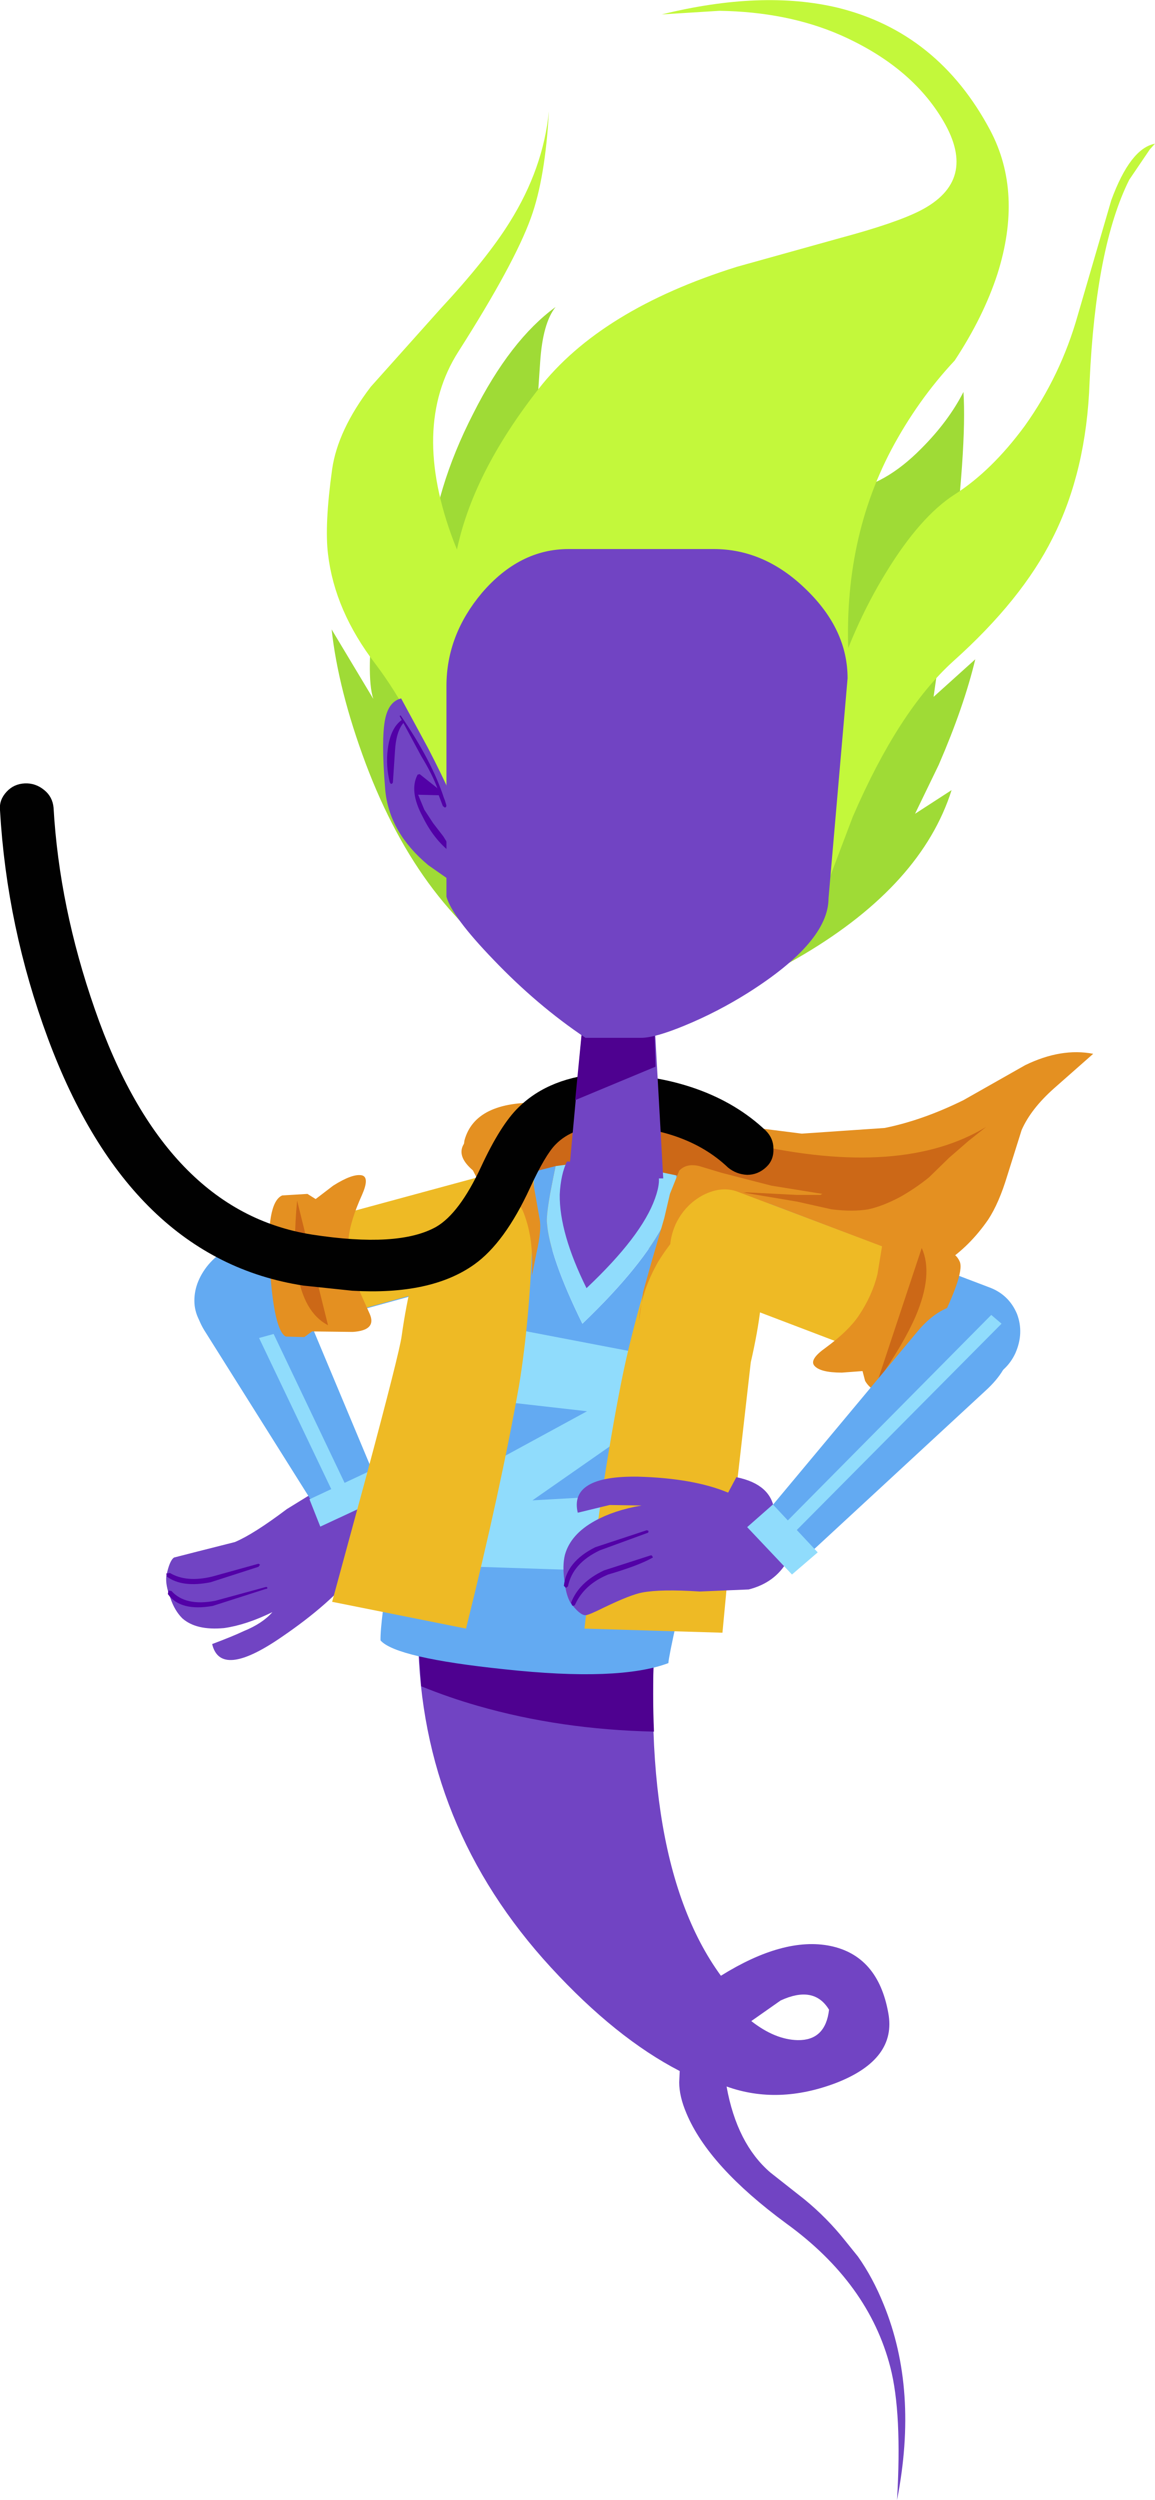 <?xml version="1.0" encoding="UTF-8" standalone="no"?>
<svg xmlns:xlink="http://www.w3.org/1999/xlink" height="242.7px" width="112.15px" xmlns="http://www.w3.org/2000/svg">
  <g transform="matrix(1.0, 0.0, 0.0, 1.0, 103.85, 235.3)">
    <path d="M-66.15 -86.85 Q-65.15 -84.6 -67.95 -82.05 L-69.3 -82.75 Q-71.7 -79.65 -76.55 -76.35 -82.45 -72.3 -83.25 -75.7 -81.25 -76.45 -80.2 -76.95 -78.35 -77.7 -77.4 -78.8 -79.95 -77.55 -82.1 -77.25 -84.8 -77.0 -86.15 -78.2 -86.9 -78.95 -87.3 -80.15 -87.8 -81.4 -87.7 -82.3 -87.4 -83.8 -86.95 -84.1 L-85.0 -84.6 -81.05 -85.6 Q-79.25 -86.35 -76.0 -88.8 L-71.7 -91.45 Q-69.05 -92.45 -67.15 -91.5 L-66.15 -86.85" fill="#7144c3" fill-rule="evenodd" stroke="none"/>
    <path d="M-78.75 -83.5 L-78.6 -83.4 -78.75 -83.2 -83.4 -81.7 Q-86.15 -81.15 -87.65 -82.25 L-87.7 -82.55 -87.35 -82.6 Q-85.75 -81.65 -83.25 -82.25 L-78.75 -83.5" fill="#5201a7" fill-rule="evenodd" stroke="none"/>
    <path d="M-78.0 -81.25 L-77.9 -81.2 Q-77.85 -81.05 -78.05 -81.05 L-83.2 -79.4 Q-86.35 -78.85 -87.55 -80.55 L-87.5 -80.9 -87.2 -80.85 Q-85.85 -79.35 -82.95 -79.9 L-78.0 -81.25" fill="#5201a7" fill-rule="evenodd" stroke="none"/>
    <path d="M-66.45 -89.95 Q-66.55 -91.15 -67.6 -91.8 -68.7 -92.45 -70.05 -92.1 -71.4 -91.75 -72.3 -90.6 -73.2 -89.55 -73.05 -88.25 -72.9 -87.05 -71.85 -86.45 -70.8 -85.8 -69.45 -86.15 -68.1 -86.5 -67.2 -87.6 -66.3 -88.75 -66.45 -89.95" fill="#7144c3" fill-rule="evenodd" stroke="none"/>
    <path d="M-69.45 -88.75 Q-68.35 -89.4 -67.9 -90.55 -67.35 -91.65 -67.75 -92.65 L-75.35 -110.8 Q-76.3 -113.25 -78.25 -113.85 -80.0 -114.4 -82.05 -113.25 -84.15 -112.0 -84.7 -110.15 -85.3 -108.1 -83.85 -105.9 L-73.45 -89.35 Q-72.85 -88.5 -71.75 -88.3 -70.6 -88.15 -69.45 -88.75" fill="#63aaf2" fill-rule="evenodd" stroke="none"/>
    <path d="M-71.45 -90.25 L-70.2 -90.95 -80.95 -113.5 -82.25 -112.85 -71.45 -90.25" fill="#90dcfc" fill-rule="evenodd" stroke="none"/>
    <path d="M-72.75 -87.1 L-66.3 -90.1 -67.3 -92.8 -73.8 -89.75 -72.75 -87.1" fill="#90dcfc" fill-rule="evenodd" stroke="none"/>
    <path d="M-56.95 -121.05 L-80.2 -114.65 Q-82.4 -114.1 -83.8 -112.3 -85.15 -110.5 -84.95 -108.55 -84.7 -106.65 -83.0 -105.65 -81.25 -104.7 -79.1 -105.3 L-55.85 -111.7 Q-53.7 -112.25 -52.3 -114.05 -50.95 -115.85 -51.15 -117.8 -51.4 -119.75 -53.1 -120.7 -54.75 -121.65 -56.95 -121.05" fill="#63aaf2" fill-rule="evenodd" stroke="none"/>
    <path d="M-76.3 -114.45 Q-77.5 -112.7 -77.3 -110.75 -77.05 -108.85 -75.6 -107.8 -74.1 -106.8 -72.25 -107.25 L-52.4 -112.75 Q-50.55 -113.25 -49.4 -114.95 -48.2 -116.75 -48.45 -118.65 -48.7 -120.6 -50.15 -121.65 -51.6 -122.65 -53.45 -122.1 L-73.35 -116.7 Q-75.2 -116.2 -76.3 -114.45" fill="#eeba25" fill-rule="evenodd" stroke="none"/>
    <path d="M-77.65 -112.3 Q-77.25 -106.15 -76.1 -105.55 L-74.3 -105.5 -73.55 -106.05 -69.6 -106.0 Q-67.25 -106.15 -67.95 -107.75 L-69.45 -111.1 Q-70.1 -112.9 -70.0 -115.1 -69.85 -116.75 -68.7 -119.3 -67.95 -121.0 -68.7 -121.2 -69.6 -121.4 -71.5 -120.2 L-73.2 -118.9 -74.0 -119.4 -76.45 -119.25 Q-78.05 -118.55 -77.65 -112.3" fill="#e49021" fill-rule="evenodd" stroke="none"/>
    <path d="M-75.0 -118.75 Q-75.4 -114.55 -75.0 -111.95 -74.4 -107.9 -72.0 -106.65 L-75.0 -118.75" fill="#cc6817" fill-rule="evenodd" stroke="none"/>
    <path d="M-17.3 -110.75 Q-11.5 -111.7 -7.9 -116.9 -6.85 -118.5 -6.05 -121.15 L-4.65 -125.6 Q-3.75 -127.65 -1.5 -129.65 L2.3 -133.0 Q-0.8 -133.6 -4.3 -131.9 L-10.3 -128.5 Q-14.25 -126.55 -17.95 -125.8 L-26.0 -125.25 -38.65 -126.85 -51.3 -128.25 Q-57.7 -128.45 -58.75 -124.6 -58.95 -123.55 -58.35 -122.5 L-57.3 -120.45 -56.25 -120.0 Q-53.85 -115.85 -41.85 -114.15 L-34.95 -113.75 Q-30.9 -113.4 -28.15 -112.3 -22.25 -109.9 -17.3 -110.75" fill="#e49021" fill-rule="evenodd" stroke="none"/>
    <path d="M-9.8 -124.55 L-8.1 -125.9 Q-16.25 -120.95 -30.95 -124.25 L-38.0 -125.9 -45.3 -126.7 Q-48.7 -126.55 -50.8 -125.85 -54.2 -124.65 -52.9 -122.1 -51.3 -118.9 -43.1 -118.2 L-40.3 -117.8 Q-38.6 -117.8 -37.75 -118.55 -36.55 -119.6 -35.65 -119.8 -35.0 -120.0 -33.3 -119.8 L-26.45 -118.65 -23.1 -117.9 Q-21.05 -117.65 -19.55 -117.9 -18.15 -118.2 -16.45 -119.1 -14.95 -119.95 -13.65 -121.0 L-11.7 -122.9 -9.8 -124.55" fill="#cc6817" fill-rule="evenodd" stroke="none"/>
    <path d="M-23.35 -40.2 Q-23.7 -37.2 -26.4 -37.25 -28.6 -37.3 -30.9 -39.1 L-28.05 -41.1 Q-24.8 -42.6 -23.35 -40.2 M-39.75 -82.8 L-62.8 -82.8 -63.25 -76.2 Q-62.95 -58.0 -50.35 -44.3 -44.05 -37.45 -37.85 -34.25 L-37.9 -33.15 Q-37.9 -31.8 -37.2 -30.15 -35.05 -25.0 -27.5 -19.45 -19.5 -13.65 -17.4 -5.5 -16.25 -1.05 -16.75 7.4 -14.65 -3.3 -18.05 -11.6 -19.1 -14.2 -20.55 -16.25 L-21.8 -17.8 Q-23.55 -20.0 -25.75 -21.8 L-29.05 -24.4 Q-32.3 -27.2 -33.3 -32.75 -28.3 -30.95 -22.65 -33.1 -16.75 -35.4 -17.6 -39.9 -18.6 -45.45 -23.25 -46.4 -27.75 -47.3 -33.85 -43.5 -42.6 -55.5 -39.75 -82.8" fill="#7144c3" fill-rule="evenodd" stroke="none"/>
    <path d="M-39.8 -82.45 L-41.0 -82.8 -62.8 -82.8 -63.25 -76.2 -62.95 -71.6 Q-60.25 -70.5 -57.45 -69.7 -49.45 -67.4 -40.35 -67.2 -40.65 -74.35 -39.8 -82.45" fill="#4e0190" fill-rule="evenodd" stroke="none"/>
    <path d="M-39.75 -82.8 L-41.0 -82.8 -39.8 -82.45 -39.75 -82.8" fill="#702faf" fill-rule="evenodd" stroke="none"/>
    <path d="M-31.25 -109.5 Q-30.4 -114.65 -32.5 -117.6 -34.2 -119.95 -38.2 -121.2 -37.9 -119.45 -39.25 -116.75 -41.4 -112.45 -47.3 -106.8 -50.5 -113.3 -50.75 -116.7 -50.8 -117.85 -49.9 -122.1 L-55.15 -120.75 Q-58.2 -119.65 -62.85 -99.45 L-65.8 -84.7 Q-66.95 -77.8 -66.9 -76.05 -65.4 -74.35 -54.85 -73.25 -43.75 -72.05 -38.95 -73.85 -38.9 -74.95 -35.65 -88.75 -32.1 -103.6 -31.25 -109.5" fill="#63aaf2" fill-rule="evenodd" stroke="none"/>
    <path d="M-39.25 -116.75 Q-37.9 -119.45 -38.2 -121.2 L-44.65 -122.55 -46.55 -122.55 -49.9 -122.1 Q-50.8 -117.85 -50.75 -116.7 -50.5 -113.3 -47.3 -106.8 -41.4 -112.45 -39.25 -116.75" fill="#90dcfc" fill-rule="evenodd" stroke="none"/>
    <path d="M-42.3 -82.7 L-62.05 -83.35 -60.45 -90.9 -46.85 -98.3 -57.85 -99.55 -56.35 -106.75 -38.6 -103.35 -40.25 -97.95 -52.15 -89.65 -41.45 -90.25 -42.3 -82.7" fill="#90dcfc" fill-rule="evenodd" stroke="none"/>
    <path d="M-40.25 -118.95 Q-39.6 -120.75 -40.05 -121.6 L-44.4 -122.3 -48.8 -122.55 Q-49.4 -121.3 -49.5 -119.35 -49.55 -115.6 -46.9 -110.25 -41.55 -115.3 -40.25 -118.95" fill="#7144c3" fill-rule="evenodd" stroke="none"/>
    <path d="M-48.95 -142.8 L-49.0 -142.65 -48.85 -142.6 -37.45 -143.3 Q-33.25 -143.35 -26.2 -143.0 L-25.9 -143.25 -26.05 -143.45 -31.7 -143.85 -37.45 -143.75 -43.15 -143.6 -48.95 -142.8" fill="#5201a7" fill-rule="evenodd" stroke="none"/>
    <path d="M-37.25 -121.85 L-39.7 -115.25 Q-42.3 -107.3 -43.55 -101.0 -45.55 -90.85 -47.1 -77.2 L-33.7 -76.8 -32.55 -89.0 -30.95 -103.05 Q-29.6 -108.9 -29.85 -112.5 -30.4 -120.45 -37.25 -121.85" fill="#eeba25" fill-rule="evenodd" stroke="none"/>
    <path d="M-52.05 -122.2 Q-59.15 -122.4 -62.5 -114.9 -64.0 -111.65 -64.85 -105.6 -65.05 -104.05 -68.35 -91.75 L-71.6 -79.8 -58.6 -77.2 Q-55.25 -90.65 -53.45 -100.8 -52.4 -107.2 -52.15 -115.3 -51.95 -119.4 -52.05 -122.2" fill="#eeba25" fill-rule="evenodd" stroke="none"/>
    <path d="M-51.9 -124.75 L-52.3 -126.4 Q-53.45 -127.1 -56.2 -126.0 -60.8 -124.15 -57.95 -121.7 -53.7 -119.05 -53.1 -117.8 -52.05 -115.3 -52.2 -112.0 L-52.2 -111.45 -51.75 -113.7 Q-51.25 -115.9 -51.45 -116.95 L-52.2 -121.2 Q-52.6 -124.2 -51.9 -124.75" fill="#e49021" fill-rule="evenodd" stroke="none"/>
    <path d="M-24.0 -119.4 L-28.95 -120.2 -33.8 -121.45 -35.95 -122.1 Q-37.2 -122.4 -37.9 -121.65 L-38.8 -119.4 -39.35 -117.05 -40.6 -112.75 -41.4 -109.9 -41.8 -107.05 Q-41.65 -109.8 -39.95 -112.8 -38.35 -115.4 -35.95 -117.6 -34.0 -119.35 -31.35 -119.55 L-26.45 -119.3 -24.2 -119.3 -24.0 -119.4" fill="#e49021" fill-rule="evenodd" stroke="none"/>
    <path d="M-33.1 -109.2 L-12.1 -101.15 -8.15 -101.3 Q-6.1 -102.1 -5.25 -103.95 -4.4 -105.9 -5.1 -107.75 -5.9 -109.65 -7.85 -110.35 L-28.9 -118.35 Q-30.8 -119.1 -32.85 -118.3 -34.85 -117.5 -35.75 -115.6 -36.6 -113.65 -35.85 -111.8 -35.1 -109.9 -33.1 -109.2" fill="#63aaf2" fill-rule="evenodd" stroke="none"/>
    <path d="M-36.5 -110.35 L-19.3 -103.8 Q-17.7 -103.2 -15.95 -104.1 -14.15 -105.05 -13.3 -106.95 -12.35 -108.9 -12.9 -110.7 -13.4 -112.5 -15.0 -113.1 L-32.2 -119.6 Q-33.75 -120.2 -35.55 -119.3 -37.35 -118.35 -38.25 -116.45 -39.1 -114.5 -38.6 -112.75 -38.15 -110.95 -36.5 -110.35" fill="#eeba25" fill-rule="evenodd" stroke="none"/>
    <path d="M-12.85 -113.8 Q-14.75 -115.5 -15.8 -116.2 -17.65 -117.45 -18.0 -115.55 L-18.65 -111.6 Q-19.15 -109.55 -20.45 -107.6 -21.45 -106.1 -23.7 -104.45 -25.25 -103.35 -24.8 -102.75 -24.25 -102.05 -22.1 -102.05 L-20.1 -102.2 -19.85 -101.25 Q-19.25 -100.2 -17.8 -99.9 -16.3 -99.6 -13.2 -105.65 -10.15 -111.55 -10.65 -112.8 -11.0 -113.65 -11.95 -113.85 L-12.85 -113.8" fill="#e49021" fill-rule="evenodd" stroke="none"/>
    <path d="M-18.65 -101.2 Q-16.1 -104.85 -14.95 -107.5 -13.2 -111.6 -14.35 -114.15 L-18.65 -101.2" fill="#cc6817" fill-rule="evenodd" stroke="none"/>
    <path d="M-28.65 -88.55 Q-28.9 -91.2 -32.35 -91.9 L-33.15 -90.4 Q-36.5 -91.8 -41.9 -91.95 -48.6 -92.05 -47.75 -88.45 L-44.65 -89.2 -41.55 -89.15 Q-44.2 -88.7 -46.1 -87.65 -48.45 -86.35 -49.0 -84.35 -49.25 -83.3 -49.05 -81.9 -48.9 -80.45 -48.45 -79.7 -47.55 -78.5 -47.0 -78.5 -46.7 -78.5 -45.2 -79.25 -42.6 -80.5 -41.5 -80.7 -39.7 -81.05 -35.9 -80.8 L-31.15 -81.0 Q-28.6 -81.65 -27.4 -83.75 L-28.65 -88.55" fill="#7144c3" fill-rule="evenodd" stroke="none"/>
    <path d="M-40.55 -84.05 Q-40.4 -84.1 -40.5 -84.2 -40.55 -84.35 -40.7 -84.3 L-45.2 -82.85 Q-47.65 -81.7 -48.4 -79.7 L-48.3 -79.45 Q-48.1 -79.35 -48.0 -79.55 -47.1 -81.5 -44.8 -82.45 -41.9 -83.3 -40.55 -84.05" fill="#5201a7" fill-rule="evenodd" stroke="none"/>
    <path d="M-40.95 -86.5 Q-40.85 -86.55 -40.9 -86.7 L-41.05 -86.75 -46.05 -85.1 Q-48.85 -83.7 -49.1 -81.35 L-48.9 -81.15 -48.7 -81.3 Q-48.25 -83.55 -45.6 -84.8 L-40.95 -86.5" fill="#5201a7" fill-rule="evenodd" stroke="none"/>
    <path d="M-29.8 -86.65 Q-29.75 -85.5 -28.9 -84.75 -28.05 -84.0 -26.85 -84.05 -25.6 -84.15 -24.7 -85.0 L-8.15 -100.3 Q-5.95 -102.3 -5.75 -104.35 -5.55 -106.3 -7.2 -107.65 -8.8 -109.0 -10.75 -108.65 -12.9 -108.3 -14.8 -106.0 L-29.15 -88.8 Q-29.9 -87.8 -29.8 -86.65" fill="#63aaf2" fill-rule="evenodd" stroke="none"/>
    <path d="M-27.8 -87.25 L-26.85 -86.4 -6.6 -106.8 -7.6 -107.65 -27.8 -87.25" fill="#90dcfc" fill-rule="evenodd" stroke="none"/>
    <path d="M-28.8 -89.25 L-31.3 -87.05 -26.95 -82.45 -24.45 -84.6 -28.8 -89.25" fill="#90dcfc" fill-rule="evenodd" stroke="none"/>
    <path d="M-103.85 -156.65 Q-103.2 -145.3 -99.2 -134.5 -91.25 -113.1 -74.4 -110.5 L-69.65 -110.0 Q-62.0 -109.55 -57.8 -112.55 -54.85 -114.65 -52.4 -119.95 -50.9 -123.2 -49.9 -124.2 -48.25 -125.9 -45.0 -126.05 -37.35 -125.95 -33.15 -121.95 -32.35 -121.3 -31.3 -121.25 -30.25 -121.25 -29.45 -122.0 -28.7 -122.7 -28.75 -123.8 -28.75 -124.8 -29.5 -125.55 -32.3 -128.2 -36.25 -129.6 -40.2 -131.0 -45.0 -131.05 L-45.15 -131.1 Q-50.45 -130.8 -53.5 -127.8 -55.25 -126.1 -57.15 -122.0 -59.25 -117.5 -61.5 -116.2 -65.15 -114.15 -73.55 -115.45 -87.85 -117.7 -94.65 -137.35 -98.1 -147.25 -98.65 -156.9 -98.75 -157.95 -99.55 -158.6 -100.4 -159.3 -101.45 -159.25 -102.5 -159.2 -103.2 -158.45 -103.95 -157.65 -103.85 -156.65" fill="#010101" fill-rule="evenodd" stroke="none"/>
    <path d="M-40.35 -137.05 L-47.05 -138.25 -48.65 -120.9 -39.45 -120.9 -40.35 -137.05" fill="#7144c3" fill-rule="evenodd" stroke="none"/>
    <path d="M-40.35 -137.05 L-47.05 -138.25 -48.0 -128.5 -40.2 -131.75 -40.35 -137.05" fill="#4e0190" fill-rule="evenodd" stroke="none"/>
    <path d="M-67.45 -176.9 Q-68.35 -169.7 -67.6 -167.45 L-71.65 -174.2 Q-71.0 -168.3 -68.35 -161.2 -63.0 -146.95 -52.8 -140.75 -47.5 -135.3 -41.55 -135.95 -38.55 -136.25 -36.65 -137.65 L-33.35 -138.85 Q-29.35 -140.55 -25.8 -142.65 -14.35 -149.45 -11.45 -158.6 L-15.0 -156.3 -12.7 -161.05 Q-10.25 -166.7 -9.15 -171.3 L-13.2 -167.65 -11.55 -179.25 Q-9.95 -191.95 -10.3 -197.25 -11.75 -194.4 -14.4 -191.75 -17.95 -188.15 -21.65 -187.65 -20.3 -192.3 -20.75 -198.4 -20.95 -201.5 -21.45 -203.6 L-36.65 -193.05 -34.55 -207.25 Q-38.0 -205.3 -41.9 -202.45 -49.75 -196.85 -52.05 -192.65 -51.8 -193.9 -51.4 -200.15 -51.15 -203.95 -49.9 -205.5 -54.3 -202.3 -57.9 -195.15 -61.65 -187.85 -62.2 -180.9 L-63.0 -170.85 -63.15 -167.85 -66.45 -183.6 -67.45 -176.9" fill="#9fdb36" fill-rule="evenodd" stroke="none"/>
    <path d="M0.8 -204.7 Q-0.85 -198.85 -4.35 -193.95 -7.55 -189.6 -11.15 -187.3 -14.5 -185.15 -17.8 -179.75 -21.1 -174.4 -23.15 -167.65 -24.85 -162.0 -24.8 -153.75 L-24.45 -146.65 -23.55 -149.4 -21.05 -156.0 Q-16.6 -166.3 -11.3 -171.1 -4.65 -177.05 -1.65 -183.05 1.65 -189.55 1.95 -198.25 2.55 -211.35 5.8 -217.85 L7.8 -220.8 8.3 -221.35 Q5.9 -220.9 4.05 -215.85 L0.8 -204.7" fill="#c3f83b" fill-rule="evenodd" stroke="none"/>
    <path d="M-67.85 -197.75 Q-71.05 -193.55 -71.6 -189.75 -72.35 -184.35 -72.0 -181.5 -71.35 -176.0 -67.4 -170.85 -63.65 -165.9 -60.9 -158.55 L-58.9 -152.15 -56.4 -161.4 Q-54.05 -170.85 -54.3 -171.9 L-56.3 -175.5 Q-58.5 -179.4 -59.8 -182.75 -64.0 -193.85 -59.35 -201.15 -53.9 -209.7 -52.3 -214.15 -50.9 -218.0 -50.55 -224.5 -51.1 -218.95 -54.35 -213.75 -56.55 -210.2 -61.1 -205.3 L-67.85 -197.75" fill="#c3f83b" fill-rule="evenodd" stroke="none"/>
    <path d="M-22.25 -231.9 Q-15.35 -228.85 -12.25 -223.55 -8.85 -217.75 -14.5 -214.85 -16.85 -213.65 -22.25 -212.2 L-32.3 -209.4 Q-45.55 -205.25 -51.55 -197.55 -58.05 -189.25 -59.55 -181.6 -60.25 -178.15 -59.9 -169.85 L-21.4 -170.6 Q-22.2 -182.35 -17.3 -191.65 -14.75 -196.45 -11.15 -200.3 -8.35 -204.55 -7.0 -208.7 -4.5 -216.6 -7.7 -222.65 -12.75 -232.15 -22.5 -234.55 -29.85 -236.3 -39.6 -233.9 L-34.0 -234.25 Q-27.4 -234.15 -22.25 -231.9" fill="#c3f83b" fill-rule="evenodd" stroke="none"/>
    <path d="M-64.9 -167.5 Q-66.1 -167.2 -66.45 -165.5 -66.85 -163.55 -66.45 -158.7 -66.1 -154.5 -62.25 -151.3 L-59.6 -149.45 -58.45 -148.9 -58.4 -150.8 Q-58.5 -153.15 -59.05 -155.35 -59.6 -157.5 -62.3 -162.7 L-64.9 -167.5" fill="#7144c3" fill-rule="evenodd" stroke="none"/>
    <path d="M-64.95 -165.85 L-65.05 -165.8 -62.95 -161.9 Q-61.85 -160.1 -61.35 -158.7 L-61.4 -158.8 -63.1 -160.15 -63.3 -160.1 Q-64.15 -158.5 -62.8 -156.0 -61.75 -153.85 -60.1 -152.55 L-59.95 -152.55 -59.9 -152.65 -60.8 -154.1 -61.8 -155.4 -62.65 -156.7 -63.25 -158.15 -61.25 -158.1 -60.85 -157.05 -60.65 -156.9 Q-60.5 -156.95 -60.5 -157.1 L-60.65 -157.6 -60.75 -157.85 Q-61.9 -161.4 -64.95 -165.85" fill="#5201a7" fill-rule="evenodd" stroke="none"/>
    <path d="M-64.65 -165.15 L-64.65 -165.35 -64.85 -165.4 Q-65.95 -164.6 -66.2 -162.55 -66.4 -160.95 -66.0 -159.35 L-65.9 -159.2 Q-65.75 -159.2 -65.7 -159.35 L-65.5 -162.35 Q-65.4 -164.3 -64.65 -165.15" fill="#5201a7" fill-rule="evenodd" stroke="none"/>
    <path d="M-25.6 -178.1 Q-21.55 -174.2 -21.55 -169.45 L-23.4 -148.1 Q-23.4 -143.85 -31.25 -138.9 -34.2 -137.05 -37.35 -135.75 -40.25 -134.55 -41.6 -134.55 L-47.0 -134.55 Q-51.7 -137.7 -55.95 -142.15 -59.95 -146.3 -60.5 -148.25 L-60.5 -168.7 Q-60.5 -173.65 -57.05 -177.75 -53.4 -182.0 -48.65 -182.0 L-34.55 -182.0 Q-29.6 -182.0 -25.6 -178.1" fill="#7144c3" fill-rule="evenodd" stroke="none"/>
  </g>
</svg>
